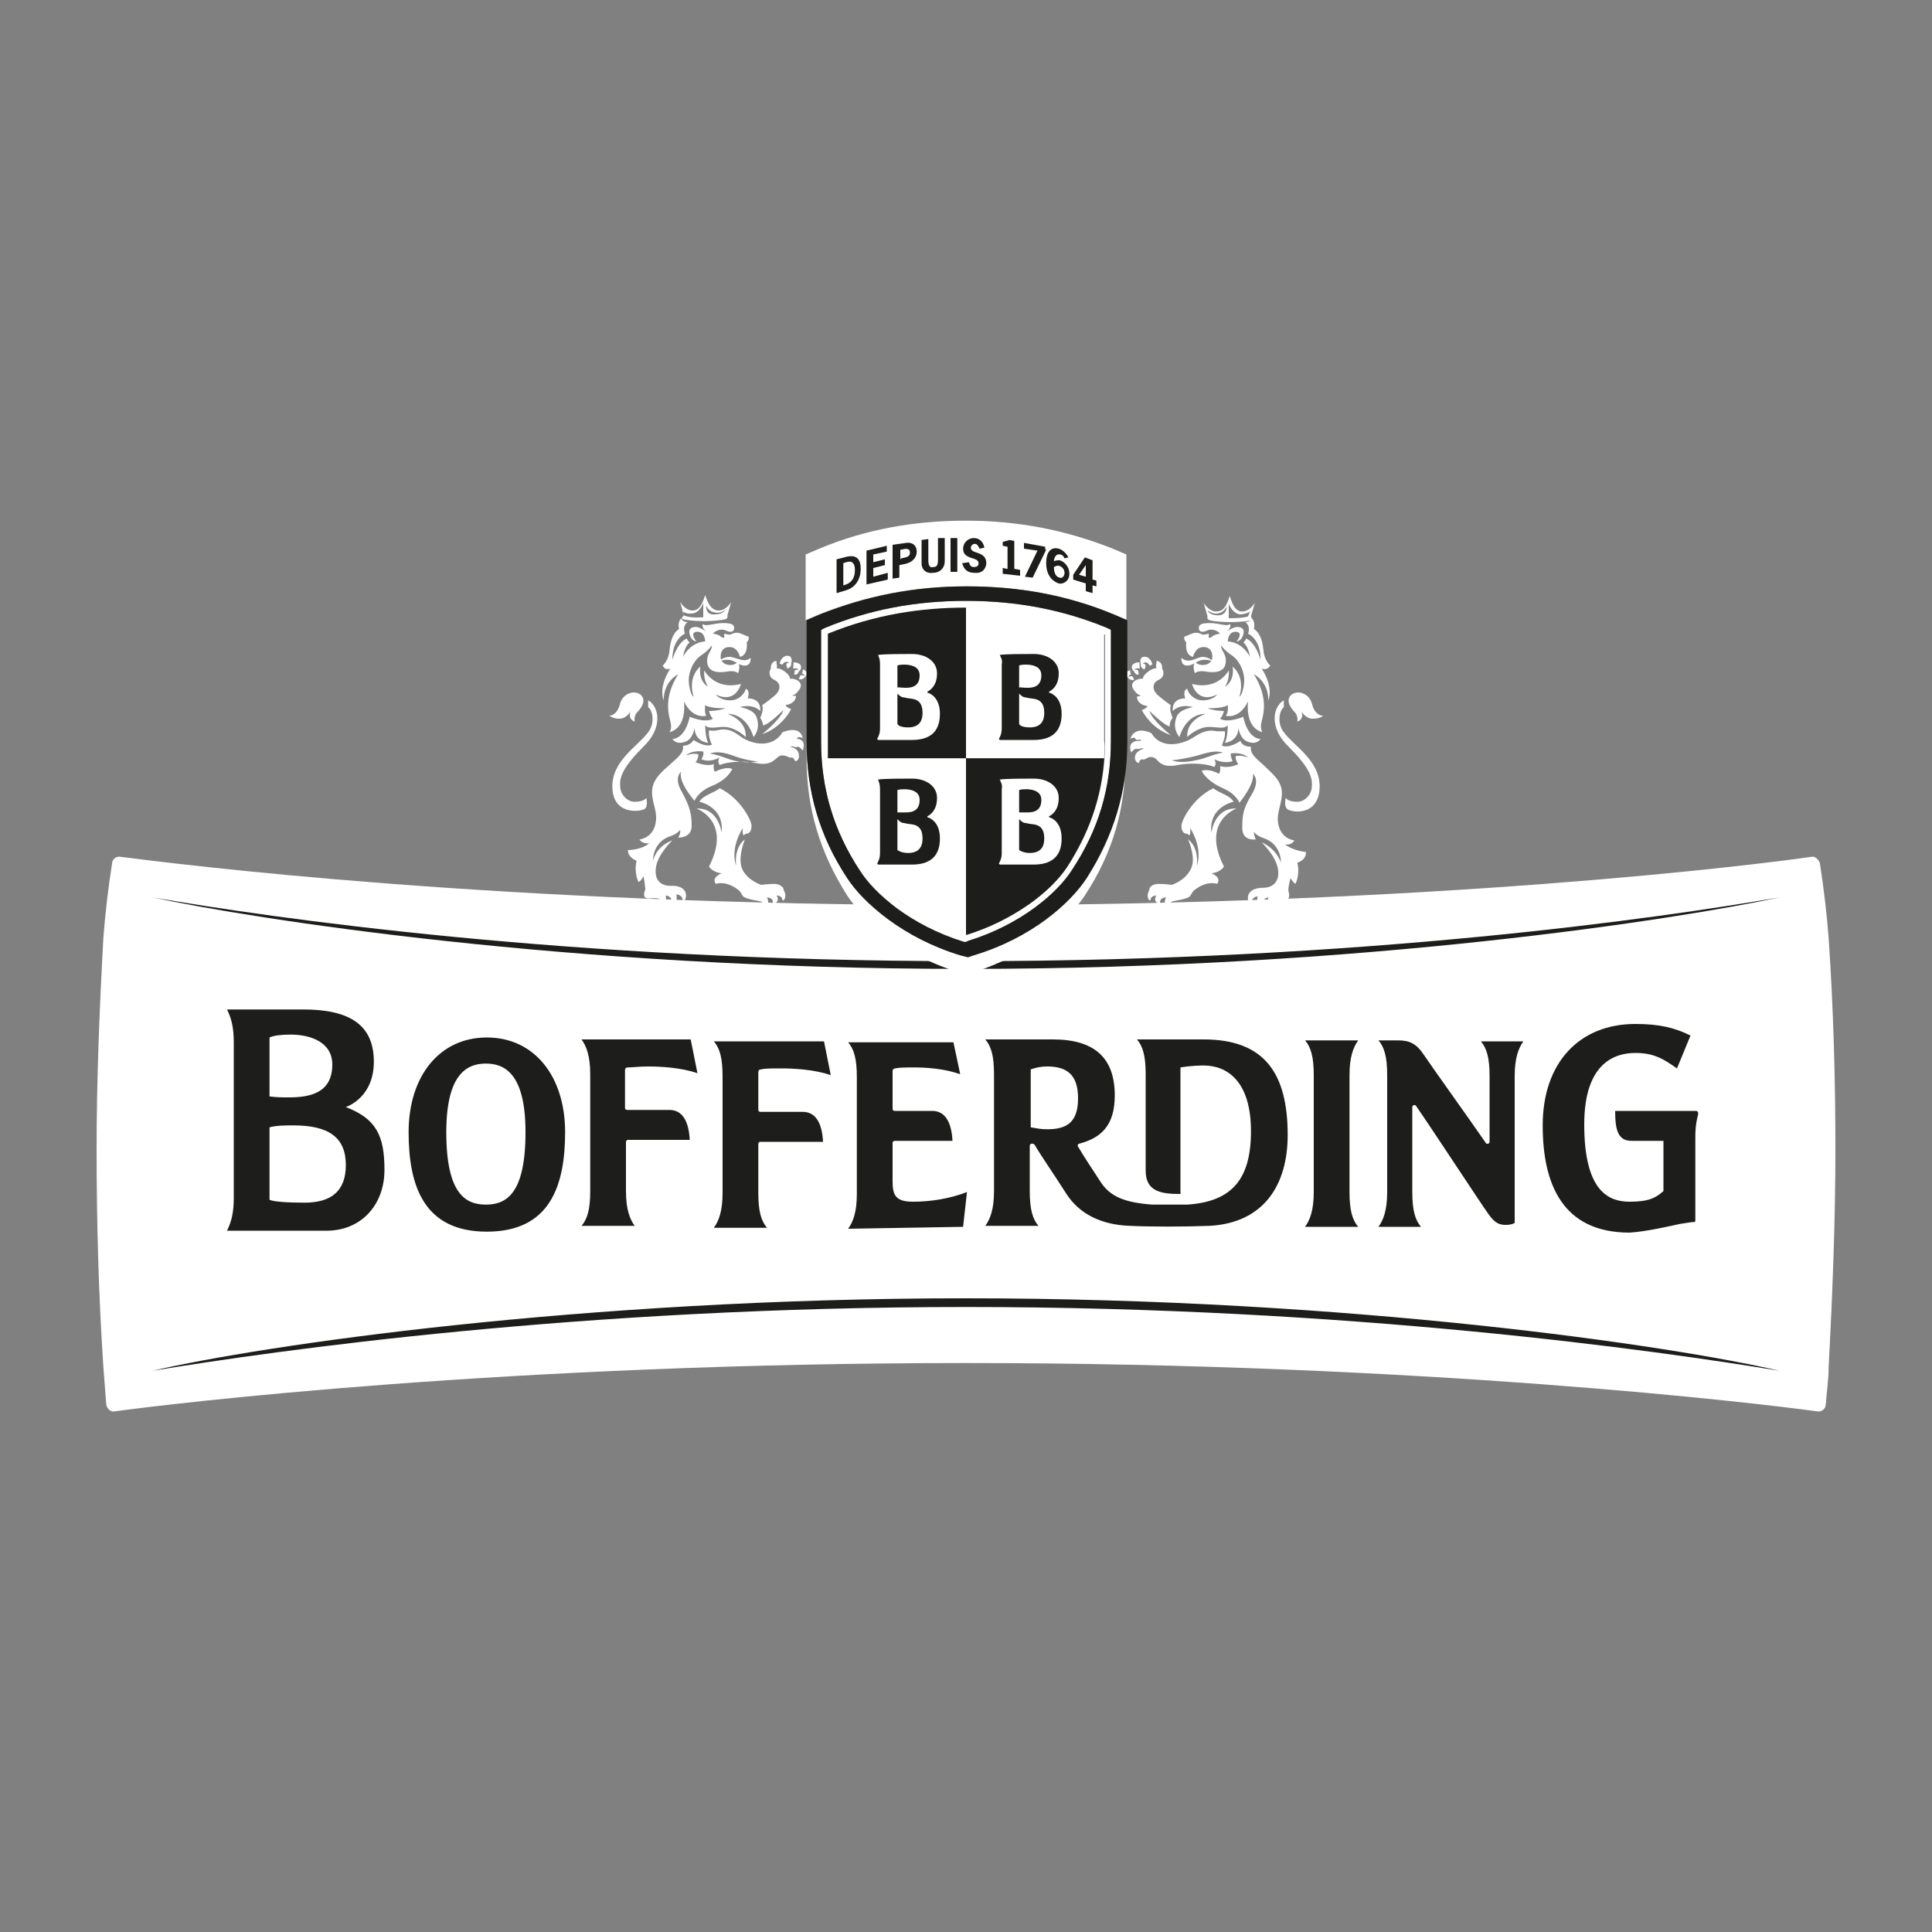 <svg xmlns="http://www.w3.org/2000/svg" xmlns:xlink="http://www.w3.org/1999/xlink" id="Layer_1" x="0px" y="0px" viewBox="0 0 200 200" style="enable-background:new 0 0 200 200;" xml:space="preserve"><rect x="0" y="0" width="200" height="200" fill="#808080" stroke="none"/><style type="text/css">	.st0{display:none;}	.st1{display:inline;}	.st2{enable-background:new    ;}	.st3{fill:#C9D300;}	.st4{fill:#FFFFFF;}	.st5{fill:#1D1D1B;}</style><g class="st0">	<g class="st1">		<g>			<g class="st2">				<g>					<path class="st3" d="M27.3,61.6c0.1,0,0.3,0,0.4,0c0.1,0,0.3,0,0.4,0c0.1,0,0.3,0,0.4,0c0.1,0,0.3,0,0.4,0.1      c0.2,0.1,0.4,0.1,0.5,0.2c0.1,0.1,0.2,0.2,0.2,0.2c0,0.1,0,0.2-0.1,0.3c-0.1,0.1-0.2,0.2-0.5,0.3c-0.1,0-0.2,0.1-0.3,0.1      c-0.1,0-0.2,0.1-0.3,0.1c-0.1,0-0.2,0-0.4,0.1c-0.1,0-0.3,0-0.4,0c-0.2,0-0.3,0-0.5,0c-0.2,0-0.3,0-0.5,0c-0.1,0-0.3,0-0.4-0.1      c-0.1,0-0.3-0.1-0.4-0.1c-0.2-0.1-0.4-0.1-0.5-0.2c-0.1-0.1-0.1-0.2-0.1-0.3c0-0.1,0.1-0.2,0.2-0.3c0.1-0.1,0.3-0.2,0.5-0.2      c0.1,0,0.2-0.1,0.3-0.1c0.1,0,0.2,0,0.3-0.1c0.1,0,0.2,0,0.3-0.1C27.1,61.6,27.2,61.6,27.3,61.6z"></path>				</g>				<g>					<path class="st3" d="M22.2,62.2C22.2,62.2,22.3,62.2,22.2,62.2c0.1,0,0.2,0,0.2,0c0,0,0.1,0,0.1,0c0,0,0.1,0,0.1,0      c0.3,0,0.5,0,0.8,0.1c0.2,0,0.4,0.1,0.6,0.1c0.1,0.1,0.3,0.1,0.3,0.2c0.1,0.1,0.1,0.2,0,0.3c-0.1,0.1-0.2,0.2-0.3,0.3      c-0.1,0.1-0.3,0.2-0.5,0.2c-0.2,0.1-0.4,0.1-0.7,0.2c-0.2,0-0.5,0.1-0.8,0.1c0,0-0.1,0-0.1,0c0,0-0.1,0-0.1,0c0,0-0.1,0-0.1,0      c0,0-0.1,0-0.1,0c-0.3,0-0.6,0-0.8-0.1c-0.2,0-0.4-0.1-0.6-0.2c-0.1-0.1-0.2-0.2-0.3-0.2c0-0.1,0-0.2,0.1-0.3      c0.1-0.1,0.2-0.2,0.3-0.2c0.1-0.1,0.3-0.1,0.5-0.2c0.2-0.1,0.4-0.1,0.6-0.1C21.7,62.2,22,62.2,22.2,62.2z"></path>				</g>				<g>					<path class="st3" d="M32.1,62.2C32.1,62.2,32.1,62.2,32.1,62.2C32.2,62.2,32.2,62.2,32.1,62.2c0.1,0,0.1,0,0.1,0c0,0,0,0,0,0      c0.3,0,0.6,0,0.9,0c0.3,0,0.5,0.1,0.8,0.1c0.2,0.1,0.4,0.1,0.6,0.2c0.2,0.1,0.3,0.2,0.3,0.3c0.1,0.1,0,0.2,0,0.3      c-0.1,0.1-0.2,0.2-0.3,0.3c-0.2,0.1-0.4,0.2-0.6,0.2c-0.3,0.1-0.5,0.1-0.9,0.1c0,0,0,0,0,0c0,0,0,0,0,0c0,0,0,0,0,0      c0,0,0,0,0,0c-0.3,0-0.7,0-1,0c-0.3,0-0.6-0.1-0.8-0.2c-0.2-0.1-0.4-0.1-0.6-0.2c-0.1-0.1-0.2-0.2-0.2-0.3c0-0.1,0-0.2,0.1-0.3      c0.1-0.1,0.2-0.2,0.4-0.2c0.2-0.1,0.4-0.1,0.6-0.2C31.6,62.3,31.8,62.3,32.1,62.2z"></path>				</g>				<g>					<path class="st3" d="M19,63.9c0.1,0,0.3,0,0.4,0c0.1,0,0.3,0,0.4,0c0.1,0,0.2,0,0.4,0c0.1,0,0.2,0,0.3,0.1      c0.2,0.1,0.4,0.1,0.5,0.2c0.1,0.1,0.2,0.2,0.2,0.3c0,0.1-0.1,0.2-0.2,0.4c-0.1,0.1-0.3,0.2-0.6,0.4c-0.1,0.1-0.3,0.1-0.5,0.2      c-0.2,0.1-0.3,0.1-0.5,0.1c-0.2,0-0.4,0.1-0.5,0.1c-0.2,0-0.4,0-0.6,0.1c-0.1,0-0.3,0-0.4,0c-0.1,0-0.3,0-0.4,0      c-0.1,0-0.3,0-0.4-0.1c-0.1,0-0.2,0-0.3-0.1c-0.2-0.1-0.4-0.2-0.5-0.3c-0.1-0.1-0.1-0.2-0.1-0.3c0-0.1,0.1-0.2,0.3-0.4      c0.1-0.1,0.4-0.2,0.6-0.3c0.1-0.1,0.3-0.1,0.4-0.2c0.2,0,0.3-0.1,0.5-0.1c0.2,0,0.3-0.1,0.5-0.1C18.6,63.9,18.8,63.9,19,63.9z"></path>				</g>				<g>					<path class="st3" d="M21.2,65.8C21.2,65.8,21.3,65.8,21.2,65.8c0.1,0,0.1,0,0.1,0c0,0,0,0,0.1,0c0,0,0,0,0.1,0      c0.4,0,0.7,0,1,0.1c0.3,0,0.6,0.1,0.8,0.2c0.2,0.1,0.4,0.2,0.5,0.3c0.1,0.1,0.1,0.3,0.1,0.5c0,0.2-0.1,0.3-0.3,0.5      c-0.2,0.2-0.4,0.3-0.7,0.4c-0.3,0.1-0.6,0.2-0.9,0.3c-0.3,0.1-0.7,0.1-1.1,0.2c0,0,0,0-0.1,0c0,0,0,0-0.1,0c0,0,0,0-0.1,0      c0,0,0,0-0.1,0c-0.4,0-0.8,0-1.1-0.1c-0.3-0.1-0.6-0.2-0.8-0.3c-0.2-0.1-0.3-0.3-0.4-0.4c-0.1-0.1,0-0.3,0-0.5      c0.1-0.2,0.2-0.3,0.4-0.4c0.2-0.1,0.4-0.3,0.7-0.4c0.3-0.1,0.6-0.2,0.9-0.3C20.5,65.9,20.9,65.8,21.2,65.8z"></path>				</g>				<g>					<path class="st3" d="M27.2,66.8C27.2,66.8,27.2,66.8,27.2,66.8c0.1,0,0.1,0,0.1,0c0,0,0,0,0.1,0c0,0,0,0,0.1,0      c0.4,0,0.8,0,1.1,0.1c0.3,0.1,0.7,0.1,0.9,0.2c0.3,0.1,0.5,0.2,0.7,0.4c0.2,0.2,0.3,0.3,0.3,0.5c0,0.2,0,0.4-0.2,0.5      c-0.1,0.2-0.3,0.3-0.6,0.5c-0.3,0.1-0.6,0.3-0.9,0.4c-0.4,0.1-0.8,0.2-1.2,0.2c0,0,0,0-0.1,0c0,0,0,0-0.1,0c0,0,0,0-0.1,0      c0,0,0,0-0.1,0c-0.5,0-0.9,0-1.3-0.1c-0.4-0.1-0.7-0.2-1-0.3c-0.3-0.1-0.5-0.3-0.6-0.5c-0.1-0.2-0.2-0.4-0.1-0.6      c0-0.2,0.1-0.4,0.3-0.5c0.2-0.2,0.4-0.3,0.6-0.4c0.3-0.1,0.6-0.2,0.9-0.3C26.5,66.9,26.8,66.9,27.2,66.8z"></path>				</g>				<g>					<path class="st3" d="M34.1,68.2c0.2,0,0.4,0,0.6,0c0.2,0,0.4,0,0.7,0.1c0.2,0,0.4,0.1,0.7,0.1c0.2,0,0.4,0.1,0.6,0.2      c0.4,0.1,0.7,0.3,1,0.5c0.3,0.2,0.5,0.4,0.6,0.6c0.1,0.2,0.2,0.4,0.1,0.7c-0.1,0.2-0.2,0.4-0.5,0.6c-0.1,0.1-0.3,0.2-0.4,0.3      c-0.2,0.1-0.3,0.1-0.5,0.2c-0.2,0.1-0.4,0.1-0.6,0.1c-0.2,0-0.4,0.1-0.6,0.1c-0.2,0-0.5,0-0.8,0c-0.3,0-0.5,0-0.8-0.1      c-0.3,0-0.5-0.1-0.7-0.2c-0.2-0.1-0.5-0.1-0.7-0.2c-0.4-0.2-0.7-0.4-0.9-0.6c-0.2-0.2-0.4-0.4-0.4-0.6c-0.1-0.2,0-0.4,0.1-0.6      c0.1-0.2,0.3-0.4,0.6-0.5c0.1-0.1,0.3-0.1,0.4-0.2c0.1-0.1,0.3-0.1,0.5-0.2c0.2,0,0.3-0.1,0.5-0.1      C33.7,68.3,33.9,68.2,34.1,68.2z"></path>				</g>				<g>					<path class="st3" d="M38.2,72.4c0.5,0,1.1,0,1.6,0.1c0.5,0.1,1,0.2,1.5,0.4c0.5,0.2,1,0.4,1.4,0.7c0.4,0.3,0.8,0.6,1,0.9      c0.3,0.4,0.4,0.7,0.5,1.1c0,0.4-0.1,0.7-0.3,1c-0.2,0.3-0.5,0.6-1,0.8c-0.4,0.2-1,0.3-1.6,0.4c0,0,0,0,0,0c0,0,0,0,0,0      c0,0,0,0,0,0c0,0,0,0,0,0c-0.6,0-1.3,0-1.9-0.1c-0.6-0.1-1.2-0.3-1.7-0.6c-0.5-0.2-1-0.5-1.4-0.8c-0.4-0.3-0.6-0.7-0.8-1      c-0.2-0.4-0.2-0.7-0.1-1c0.1-0.3,0.2-0.6,0.5-0.8c0.2-0.2,0.6-0.4,1-0.6C37.1,72.6,37.6,72.5,38.2,72.4      C38.1,72.4,38.1,72.4,38.2,72.4C38.1,72.4,38.2,72.4,38.2,72.4C38.2,72.4,38.2,72.4,38.2,72.4C38.2,72.4,38.2,72.4,38.2,72.4z"></path>				</g>				<g>					<path class="st3" d="M14.1,75.8c0.6,0,1.1,0,1.5,0.1c0.5,0.1,0.8,0.3,1.2,0.5c0.3,0.2,0.5,0.5,0.7,0.9c0.1,0.3,0.2,0.7,0.1,1.2      c-0.1,0.5-0.3,0.9-0.7,1.3c-0.4,0.4-0.8,0.8-1.3,1.2c-0.5,0.4-1.2,0.7-1.8,0.9c-0.7,0.2-1.4,0.4-2.1,0.4c-0.7,0-1.3,0-1.8-0.2      c-0.5-0.2-0.9-0.4-1.2-0.7c-0.3-0.3-0.4-0.7-0.4-1.1c0-0.4,0.1-0.8,0.3-1.3c0.2-0.4,0.6-0.9,1-1.2c0.4-0.4,0.9-0.7,1.4-1      c0.5-0.3,1.1-0.5,1.6-0.7C12.9,75.9,13.5,75.8,14.1,75.8z"></path>				</g>				<g>					<path class="st3" d="M34,77.9c0.3,0,0.7,0,1,0c0.3,0,0.7,0.1,1,0.2c0.4,0.1,0.7,0.2,1,0.3c0.3,0.1,0.7,0.3,1,0.5      c0.6,0.3,1.1,0.8,1.5,1.2c0.4,0.5,0.7,1,0.9,1.5c0.2,0.5,0.2,1.1,0.2,1.6c-0.1,0.5-0.3,1.1-0.8,1.5c-0.2,0.2-0.4,0.4-0.6,0.6      c-0.2,0.2-0.5,0.3-0.8,0.4C38.3,85.9,38,86,37.7,86c-0.3,0.1-0.6,0.1-1,0.1c-0.4,0-0.9,0-1.3,0c-0.4-0.1-0.9-0.1-1.3-0.3      c-0.4-0.1-0.8-0.3-1.2-0.5c-0.4-0.2-0.8-0.4-1.1-0.7c-0.6-0.5-1-1-1.3-1.5c-0.3-0.5-0.4-1.1-0.5-1.6c0-0.5,0.1-1,0.3-1.4      c0.2-0.4,0.6-0.8,1-1.2c0.2-0.1,0.4-0.3,0.6-0.4c0.2-0.1,0.4-0.2,0.7-0.3c0.2-0.1,0.5-0.1,0.7-0.2C33.5,78,33.8,78,34,77.9z"></path>				</g>				<g>					<path class="st3" d="M22.4,79.5c0.7,0,1.3,0,1.9,0.2c0.6,0.1,1.1,0.4,1.6,0.7c0.5,0.3,0.9,0.7,1.1,1.1c0.3,0.5,0.5,1,0.5,1.6      c0.1,0.6-0.1,1.2-0.3,1.8c-0.3,0.6-0.6,1.2-1.2,1.7c-0.5,0.5-1.2,1-1.9,1.3c-0.7,0.3-1.5,0.5-2.4,0.6c-0.8,0.1-1.6-0.1-2.3-0.3      c-0.7-0.2-1.3-0.6-1.7-1.1c-0.4-0.4-0.8-1-0.9-1.5c-0.2-0.6-0.2-1.2,0-1.8c0.1-0.6,0.4-1.2,0.8-1.7c0.4-0.5,0.8-0.9,1.3-1.3      c0.5-0.4,1.1-0.7,1.7-0.9C21.1,79.6,21.7,79.5,22.4,79.5z"></path>				</g>			</g>		</g>	</g>	<g class="st1">		<path class="st3" d="M92.9,85.1l-0.4,3.1c0,0.1-0.1,0.1-0.1,0.1H92c-0.1,0-0.1,0-0.1-0.1v0l0.4-3.1c0,0,0-0.2,0-0.4   c0-0.2,0-0.3-0.1-0.4c-0.1-0.1-0.3-0.2-0.6-0.2c-0.8,0-1.7,0.2-1.7,0.2l-0.5,3.8c0,0.1-0.1,0.1-0.1,0.1h-0.4c-0.1,0-0.1,0-0.1-0.1   c0,0,0,0,0-0.1l0.4-3c0,0,0-0.3,0-0.4c0-0.2-0.1-0.3-0.1-0.4c-0.1-0.1-0.3-0.2-0.6-0.2c-0.8,0-1.7,0.2-1.7,0.2l-0.5,3.8   c0,0.1-0.1,0.1-0.1,0.1h-0.4c-0.1,0-0.1,0-0.1-0.1v0l0.4-3.6c0-0.4,0.1-0.5,0.5-0.7c0.5-0.2,1.4-0.3,1.9-0.3   c0.6,0,0.9,0.1,1.1,0.3c0.5-0.2,1.5-0.3,2-0.3c0.5,0,0.9,0.1,1.1,0.3c0.2,0.2,0.2,0.4,0.2,0.7C93,84.8,92.9,85.1,92.9,85.1"></path>		<path class="st3" d="M96.7,84.5c-0.2-0.2-0.5-0.3-0.9-0.3c-0.9,0-1.3,0.4-1.4,1.1c-0.1,0.4-0.2,1.1-0.2,1.5c0,0.4,0.1,0.7,0.3,0.8   c0.2,0.1,0.5,0.2,0.9,0.2c1.3,0,1.4-0.7,1.6-1.8c0-0.3,0.1-0.6,0.1-0.8C96.9,85,96.9,84.7,96.7,84.5 M97.6,86.1   c-0.2,1.3-0.5,2.4-2.3,2.4c-0.7,0-1.2-0.2-1.4-0.4c-0.3-0.3-0.4-0.7-0.4-1.2c0-0.5,0.1-1.2,0.2-1.7c0.2-0.9,0.8-1.5,2.2-1.5   c0.7,0,1.2,0.2,1.4,0.4c0.3,0.3,0.4,0.7,0.4,1.2C97.7,85.6,97.6,85.8,97.6,86.1"></path>		<path class="st3" d="M100.2,88.2c0,0.1-0.1,0.1-0.2,0.1h-0.9c-0.1,0-0.1-0.1-0.2-0.1L98,83.9v0c0-0.1,0-0.1,0.1-0.1h0.5   c0.1,0,0.1,0,0.1,0.1l0.7,4h0.2l1.6-4c0-0.1,0.1-0.1,0.1-0.1h0.6c0.1,0,0.1,0,0.1,0.1c0,0,0,0.1,0,0.1L100.2,88.2z"></path>		<path class="st3" d="M103.5,82.9c0,0.1-0.1,0.1-0.1,0.1h-0.4c-0.1,0-0.1,0-0.1-0.1v0l0.1-0.9c0-0.1,0.1-0.1,0.1-0.1h0.4   c0.1,0,0.1,0,0.1,0.1v0L103.5,82.9z M102.8,88.3c0,0.1-0.1,0.1-0.1,0.1h-0.4c-0.1,0-0.1,0-0.1-0.1v0l0.5-4.3   c0-0.1,0.1-0.1,0.1-0.1h0.4c0.1,0,0.1,0,0.1,0.1v0L102.8,88.3z"></path>		<path class="st3" d="M108.1,85.2l-0.4,3.1c0,0.1-0.1,0.1-0.1,0.1h-0.4c-0.1,0-0.1,0-0.1-0.1c0,0,0,0,0-0.1l0.4-3c0,0,0-0.2,0-0.4   c0-0.2-0.1-0.3-0.1-0.4c-0.1-0.1-0.3-0.2-0.6-0.2c-0.8,0-1.7,0.2-1.7,0.2l-0.5,3.8c0,0.1-0.1,0.1-0.1,0.1H104   c-0.1,0-0.1,0-0.1-0.1v0l0.4-3.6c0-0.4,0.1-0.5,0.5-0.7c0.5-0.2,1.4-0.3,1.9-0.3c0.6,0,0.9,0.1,1.1,0.3c0.1,0.2,0.2,0.4,0.2,0.7   C108.1,84.9,108.1,85.2,108.1,85.2"></path>		<path class="st3" d="M118.6,84.5c-0.2-0.2-0.5-0.2-0.8-0.2c-0.5,0-1.3,0.2-1.3,0.2l-0.4,3.3c0,0,0.5,0.2,1.2,0.2   c1,0,1.4-0.5,1.6-1.8c0-0.3,0.1-0.5,0.1-0.7C118.9,84.9,118.8,84.6,118.6,84.5 M119.6,86.1c-0.2,1.7-0.8,2.4-2.3,2.4   c-0.5,0-1-0.1-1.3-0.2l0,0.5l-0.1,1.1c0,0.1,0,0.1-0.1,0.1l-0.5,0.1h0c-0.1,0-0.1,0-0.1-0.1v0l0.7-5.5c0-0.4,0.1-0.5,0.5-0.7   c0.5-0.2,1.2-0.3,1.7-0.3c0.6,0,1,0.1,1.2,0.4c0.3,0.3,0.4,0.7,0.4,1.3C119.6,85.6,119.6,85.8,119.6,86.1"></path>		<path class="st3" d="M122.3,84.2c-1.2,0-1.5,0.9-1.5,1.9c1.8-0.1,2.6,0,2.6-1C123.4,84.5,123,84.2,122.3,84.2 M120.8,86.6   c0,0,0,0.1,0,0.2c0,0.9,0.6,1.1,1.4,1.1c0.4,0,0.9-0.1,1.3-0.2c0,0,0,0,0.1,0c0,0,0.1,0,0.1,0.1l0.1,0.3v0c0,0.1,0,0.1-0.1,0.1   c-0.5,0.2-1,0.3-1.6,0.3c-1.8,0-1.9-1.1-1.9-1.9c0-0.9,0.3-1.9,0.7-2.4c0.4-0.4,0.9-0.6,1.7-0.6c0.9,0,1.7,0.3,1.7,1.4   C124.1,86.5,123,86.6,120.8,86.6"></path>		<path class="st3" d="M127.6,84.5c-0.2-0.2-0.5-0.3-0.9-0.3c-0.9,0-1.3,0.4-1.4,1.1c-0.1,0.4-0.2,1.1-0.2,1.5   c0,0.4,0.1,0.7,0.3,0.8c0.2,0.1,0.5,0.2,0.9,0.2c1.3,0,1.4-0.7,1.6-1.8c0-0.3,0.1-0.6,0.1-0.8C127.9,85,127.8,84.7,127.6,84.5    M128.5,86.1c-0.2,1.3-0.5,2.4-2.3,2.4c-0.7,0-1.2-0.2-1.4-0.4c-0.3-0.3-0.4-0.7-0.4-1.2c0-0.5,0.1-1.2,0.2-1.7   c0.2-0.9,0.8-1.5,2.2-1.5c0.7,0,1.2,0.2,1.4,0.4c0.3,0.3,0.4,0.7,0.4,1.2C128.6,85.6,128.6,85.8,128.5,86.1"></path>		<path class="st3" d="M132.2,84.5c-0.2-0.2-0.5-0.2-0.8-0.2c-0.5,0-1.3,0.2-1.3,0.2l-0.4,3.3c0,0,0.5,0.2,1.2,0.2   c1,0,1.4-0.5,1.6-1.8c0-0.3,0.1-0.5,0.1-0.7C132.5,84.9,132.4,84.6,132.2,84.5 M133.2,86.1c-0.2,1.7-0.8,2.4-2.3,2.4   c-0.5,0-1-0.1-1.3-0.2l0,0.5l-0.1,1.1c0,0.1,0,0.1-0.1,0.1l-0.5,0.1h0c-0.1,0-0.1,0-0.1-0.1v0l0.7-5.5c0-0.4,0.1-0.5,0.5-0.7   c0.5-0.2,1.2-0.3,1.7-0.3c0.6,0,1,0.1,1.2,0.4c0.3,0.3,0.4,0.7,0.4,1.3C133.2,85.6,133.2,85.8,133.2,86.1"></path>		<path class="st3" d="M135.1,88.3c0,0.1,0,0.1-0.1,0.1c-0.1,0-0.3,0.1-0.6,0.1c-0.4,0-0.8-0.2-0.8-0.7c0-0.2,0-0.3,0-0.5l0.6-5.3   c0-0.1,0-0.1,0.1-0.1l0.5-0.1h0c0.1,0,0.1,0,0.1,0.1v0l-0.7,5.3c0,0.1,0,0.3,0,0.4c0,0.2,0.2,0.3,0.4,0.3c0.1,0,0.3,0,0.3,0   c0,0,0.1,0,0.1,0.1L135.1,88.3L135.1,88.3z"></path>		<path class="st3" d="M137.8,84.2c-1.2,0-1.5,0.9-1.5,1.9c1.8-0.1,2.6,0,2.6-1C138.9,84.5,138.5,84.2,137.8,84.2 M136.2,86.6   c0,0,0,0.1,0,0.2c0,0.9,0.6,1.1,1.4,1.1c0.4,0,0.9-0.1,1.3-0.2c0,0,0,0,0.1,0c0,0,0.1,0,0.1,0.1l0.1,0.3v0c0,0.1,0,0.1-0.1,0.1   c-0.5,0.2-1,0.3-1.6,0.3c-1.8,0-1.9-1.1-1.9-1.9c0-0.9,0.3-1.9,0.7-2.4c0.4-0.4,0.9-0.6,1.7-0.6c0.9,0,1.7,0.3,1.7,1.4   C139.6,86.5,138.5,86.6,136.2,86.6"></path>		<path class="st3" d="M112.9,84.3c0-0.2-0.1-0.4-0.5-0.5c-0.3-0.1-0.8-0.2-1.4-0.2c-1.6,0-2.1,0.7-2.3,2.4c0,0.3-0.1,0.6-0.1,0.8   c0,0.5,0.1,0.9,0.4,1.2c0.3,0.3,0.8,0.4,1.4,0.4c0.7,0,1-0.1,1.3-0.2l-0.2,0.5c-0.1,1-0.3,1.7-1.4,1.7l0,0.5c1.4-0.1,1.8-0.9,2-2   c0,0,0,0,0,0l0-0.2c0,0,0,0,0-0.1h0l0.5-4.3C112.9,84.5,112.9,84.4,112.9,84.3z M111.8,87.8c0,0-0.5,0.2-1.2,0.2   c-0.4,0-0.7,0-0.9-0.2c-0.2-0.2-0.3-0.5-0.3-1c0-0.2,0-0.4,0-0.7c0.2-1.6,0.7-1.9,1.6-1.9c0.6,0,1.2,0.2,1.2,0.2L111.8,87.8z"></path>	</g>	<g class="st1">		<path class="st4" d="M58.2,63.9c-0.1,0.2-0.2,0.3-0.3,0.3c0,0-0.1,0-0.1,0c-0.8-0.2-2.1-0.5-3.7-0.5c-0.8,0-1.7,0.1-2.3,0.5   c-0.5,0.3-0.7,0.9-0.7,1.5c0,0.7,0.4,1.1,1,1.3c0.5,0.2,1.2,0.3,1.8,0.4c1,0.1,2.1,0.3,2.9,0.8c0.7,0.5,1.2,1.2,1.2,2.5   c0,1.2-0.4,2.4-1.3,3.3c-1.1,1.1-2.8,1.5-4.6,1.5c-2.4,0-4.1-0.5-4.5-0.7c-0.2-0.1-0.2-0.2-0.2-0.3c0-0.1,0-0.1,0-0.1l0.4-1.2   c0.1-0.2,0.2-0.2,0.3-0.2c0,0,0.1,0,0.1,0c0.4,0.1,2.2,0.6,3.9,0.6c0.9,0,1.8-0.2,2.4-0.7c0.4-0.4,0.6-1,0.6-1.5   c0-0.7-0.3-1-0.8-1.3c-0.5-0.3-1.2-0.3-2.1-0.5c-1.1-0.2-2.2-0.4-3.1-1c-0.6-0.5-1-1.2-1-2.2c0-1.2,0.4-2.4,1.2-3.2   c1.1-1.1,2.7-1.4,4.5-1.4c2.1,0,3.8,0.5,4.2,0.6c0.2,0.1,0.3,0.2,0.3,0.3c0,0,0,0.1,0,0.1L58.2,63.9z"></path>		<path class="st4" d="M63,71c-0.6,0.1-1.1,0.2-1.4,0.6c-0.2,0.3-0.3,0.7-0.3,1.1c0,0.5,0.2,0.8,0.5,0.9c0.4,0.3,0.9,0.3,1.4,0.3   c0.7,0,1.3-0.1,1.7-0.3l0.4-3L63,71z M67.9,69.1l-0.5,4.3c-0.2,1.3-0.6,1.6-1.9,1.9c-0.7,0.1-1.5,0.3-2.6,0.3   c-1,0-2.1-0.1-2.9-0.5c-0.6-0.3-1.1-1-1.1-2c0-0.8,0.2-1.8,0.8-2.4c0.6-0.7,1.6-0.9,2.5-1l3.3-0.5l0.1-0.6c0-0.2,0-0.3,0-0.4   c0-0.3-0.1-0.5-0.4-0.6c-0.3-0.1-0.7-0.2-1.3-0.2c-1.2,0-2.6,0.4-3.2,0.5c-0.1,0-0.1,0-0.1,0c-0.1,0-0.2,0-0.2-0.2l-0.1-1.1v0   c0-0.2,0.1-0.3,0.2-0.3c0.5-0.2,2.2-0.6,4-0.6c1.3,0,2.1,0.2,2.7,0.5c0.7,0.4,0.9,1,0.9,1.7C68.1,68.1,68,68.6,67.9,69.1"></path>		<path class="st4" d="M90.9,67.3c0,0.1-0.1,0.2-0.3,0.2h-0.1c-0.2,0-1.3-0.3-2.3-0.3c-0.5,0-1,0.1-1.4,0.3c-0.4,0.2-0.6,0.6-0.6,1   c0,0.4,0.2,0.7,0.5,0.8c0.3,0.1,0.8,0.2,1.3,0.3c0.8,0.1,1.6,0.3,2.1,0.8c0.4,0.4,0.6,0.9,0.6,1.7c0,0.8-0.3,1.7-0.8,2.3   c-0.8,0.9-2.1,1.2-3.5,1.2c-1.6,0-3-0.4-3.2-0.5c-0.1,0-0.2-0.1-0.2-0.2c0,0,0-0.1,0-0.1l0.3-1c0.1-0.1,0.1-0.2,0.2-0.2h0.1   c0.2,0.1,1.5,0.5,2.7,0.5c0.6,0,1.2-0.1,1.5-0.5c0.3-0.3,0.4-0.6,0.4-0.9c0-0.5-0.2-0.7-0.6-0.8c-0.3-0.1-0.6-0.1-1-0.2   c-0.6-0.1-1.5-0.2-2.1-0.7C84.2,70.3,84,69.7,84,69c0-0.9,0.3-1.8,0.9-2.4c0.9-0.9,2.3-1,3.4-1c1.5,0,2.6,0.3,2.9,0.4   c0.1,0,0.2,0.1,0.2,0.2v0.1L90.9,67.3z"></path>		<path class="st4" d="M106.2,74.9c0,0.2-0.2,0.3-0.3,0.3h-7.8c-0.1,0-0.3-0.1-0.3-0.2v0l1.6-12.8c0-0.2,0.1-0.2,0.3-0.3l2.1-0.3   h0.1c0.1,0,0.2,0.1,0.2,0.2v0l-1.4,11.3h5.5c0.1,0,0.3,0.1,0.3,0.3v0L106.2,74.9z"></path>		<path class="st4" d="M125.7,68.9L125,75c0,0.2-0.1,0.3-0.3,0.3h-1.9c-0.2,0-0.3-0.1-0.3-0.2v0l0.7-5.9c0-0.3,0.1-0.5,0.1-0.8v0   c0-0.3-0.1-0.5-0.2-0.7c-0.2-0.2-0.5-0.3-1-0.3c-1.1,0-2.3,0.3-2.3,0.3l-0.9,7.5c0,0.2-0.1,0.3-0.3,0.3h-1.8   c-0.2,0-0.3-0.1-0.3-0.2v0l1-7.8c0.1-0.7,0.5-0.9,1.5-1.2c1-0.3,2.5-0.5,3.7-0.5c1.1,0,1.9,0.1,2.5,0.5c0.5,0.3,0.7,0.9,0.7,1.6   C125.8,68.1,125.8,68.5,125.7,68.9"></path>		<path class="st4" d="M132.9,67.2c0,0.2-0.2,0.3-0.3,0.3H130l-0.5,4.4c0,0.3-0.1,0.6-0.1,0.9c0,0.3,0.1,0.5,0.2,0.6   c0.2,0.1,0.5,0.2,0.9,0.2c0.6,0,1.1-0.1,1.4-0.2h0.1c0.1,0,0.2,0.1,0.2,0.2l0.1,1v0c0,0.2-0.1,0.3-0.3,0.3   c-0.3,0.1-1.1,0.3-2.3,0.3c-1,0-1.8-0.2-2.2-0.7c-0.4-0.3-0.5-0.9-0.5-1.5c0-0.4,0.1-0.8,0.1-1.3l1.1-8.7c0-0.2,0.1-0.3,0.3-0.4   l1.8-0.3h0.1c0.1,0,0.2,0.1,0.2,0.2v0.1l-0.4,2.9h2.6c0.2,0,0.3,0.1,0.3,0.2v0L132.9,67.2z"></path>		<path class="st4" d="M141.8,67.1c0,0.1,0,0.2-0.2,0.4l-5.3,6h4.5c0.2,0,0.3,0.1,0.3,0.2v0l-0.1,1.2c0,0.2-0.1,0.3-0.3,0.3h-7.2   c-0.2,0-0.3-0.1-0.3-0.2v0l0.1-1.1c0-0.2,0.1-0.3,0.2-0.4l5.2-6h-4.4c-0.2,0-0.3-0.1-0.3-0.2v0l0.1-1.2c0-0.2,0.1-0.3,0.3-0.3h7.2   c0.1,0,0.3,0.1,0.3,0.2v0L141.8,67.1z"></path>		<path class="st4" d="M71.5,74.9c0,0.2-0.2,0.3-0.3,0.3h-1.8c-0.1,0-0.3-0.1-0.3-0.2v0l1.6-12.8c0-0.2,0.1-0.2,0.3-0.3l1.9-0.2h0.1   c0.1,0,0.2,0.1,0.2,0.2v0L71.5,74.9z"></path>		<path class="st4" d="M82.5,68.5c0-2.4-1.6-3-3.9-3c-1.5,0-2.8,0.4-3.6,1.3c-0.7,0.9-1.4,2.8-1.4,4.7c0,2.3,0.9,3.9,4.2,3.9   c1.2,0,2.4-0.2,3.6-0.6c0.1-0.1,0.2-0.1,0.2-0.3v-0.1l-0.1-0.9c0-0.2-0.1-0.3-0.2-0.3c0,0,0,0-0.1,0c-0.6,0.1-1.6,0.5-2.6,0.5   c-0.8,0-1.4-0.1-1.8-0.3c-0.4-0.2-0.7-0.6-0.7-1.1c0,0-0.1-0.4,0.3-0.5c0.4-0.1,1-0.2,1-0.2l2.8-0.5   C82.5,70.8,82.5,68.5,82.5,68.5z M78.5,67.1c1.1,0,1.7,0.4,1.7,1.5c0,0.6-0.2,1-0.6,1.1l-3.3,0.5l-0.3,0l0,0   C76.2,68.6,76.6,67.1,78.5,67.1z"></path>		<path class="st4" d="M116.2,68.5c0-2.4-1.6-3-3.9-3c-1.5,0-2.8,0.4-3.6,1.3c-0.7,0.9-1.4,2.8-1.4,4.7c0,2.3,0.9,3.9,4.2,3.9   c1.2,0,2.4-0.2,3.6-0.6c0.1-0.1,0.2-0.1,0.2-0.3v-0.1l-0.1-0.9c0-0.2-0.1-0.3-0.2-0.3c0,0,0,0-0.1,0c-0.6,0.1-1.6,0.5-2.6,0.5   c-0.8,0-1.4-0.1-1.8-0.3c-0.4-0.2-0.7-0.6-0.7-1.1c0,0-0.1-0.4,0.3-0.5c0.4-0.1,1-0.2,1-0.2l2.8-0.5   C116.1,70.8,116.2,68.5,116.2,68.5z M112.2,67.1c1,0,1.7,0.4,1.7,1.5c0,0.6-0.2,1-0.6,1.1l-3.3,0.5l-0.3,0l0,0   C109.9,68.6,110.3,67.1,112.2,67.1z"></path>		<g>			<path class="st4" d="M96.3,70.6c0,0.2-0.2,0.3-0.4,0.3h-3.1c-0.1,0-0.3-0.1-0.3-0.3v0l0.1-1c0-0.2,0.2-0.3,0.4-0.3h3.1    c0.2,0,0.3,0.1,0.3,0.3v0L96.3,70.6z"></path>		</g>	</g></g><g>	<path class="st4" d="M100,141.1c47.4,0,82.3,4.2,88.1,5c0.5,0.1,0.9-0.3,0.9-0.7c0.1-1.3,0.3-2.6,0.3-3.9  c0.4-7.5,0.7-15.1,0.7-22.5c0-7.2-0.2-14.6-0.7-21.9c-0.2-2.6-0.5-5.1-0.9-7.7c-0.1-0.4-0.5-0.8-0.9-0.7c-5.5,0.8-39,5-87.5,5  s-82-4.3-87.5-5c-0.4-0.1-0.9,0.2-0.9,0.7c-0.4,2.5-0.7,5.1-0.9,7.7c-0.4,7.3-0.7,14.7-0.7,21.9c0,7.4,0.2,15,0.7,22.5  c0.1,1.3,0.2,2.6,0.3,3.9c0.1,0.5,0.5,0.8,0.9,0.7C17.7,145.3,52.6,141.1,100,141.1z"></path>	<path class="st5" d="M100,100.3c41.3,0,73.9-5.2,84.2-7.4c-12.2,2.1-43,6.6-84.2,6.6S28,95,15.8,92.9  C26.1,95.1,58.7,100.3,100,100.3z"></path>	<path class="st5" d="M100,135.3c39.9,0,71.4,4.5,84.2,6.6c-11.2-2.6-44.3-7.5-84.2-7.5s-73,4.9-84.2,7.5  C28.6,139.8,60.1,135.3,100,135.3z"></path>	<path class="st5" d="M72.2,111.1c-1.7-0.6-3.9-0.7-5.1-0.7c-0.9,0-1.7,0.1-2.1,0.1c-0.2,0-0.3,0.1-0.3,0.3v3.9  c0,0.1,0.1,0.2,0.2,0.2h4.4c1.3,0,2,1.1,2.1,3.1H65c-0.1,0-0.2,0.1-0.2,0.2v5.1c0,1.9,0.4,2.9,0.9,3.6h-5.5  c0.6-0.7,0.9-1.7,0.9-3.6v-12.1c0-1.9-0.4-2.9-0.9-3.6h11.3L72.2,111.1z M173.9,126.7c0.7-0.1,1.2-0.2,1.5-0.2  c0.1,0,0.1-0.1,0.1-0.2c0-0.5,0-1.9,0-2.5c0-0.8,0-5,0-5.9c0-0.8,0-1.4,0.3-2.6c0-0.2-0.1-0.3-0.2-0.3h-8.4c0,2,0.3,3.1,1.7,3.1  h3.3v5.2c-0.8,0.7-1.5,1.1-3.5,1.1c-2.2,0-4.7-1.1-4.7-8c0-6.5,3.3-7.4,5.3-7.4c2,0,3,0.7,4.3,1.6l1.4-3.4  c-1.6-0.8-3.2-1.2-5.7-1.2c-5.8,0-9.6,4-9.6,10.5c0,6,2,11.1,9,11.1C170.4,127.5,173,126.9,173.9,126.7z M85.3,107.8H73.9  c0.6,0.7,0.9,1.7,0.9,3.6v12.1c0,1.9-0.4,2.9-0.9,3.6h5.5c-0.6-0.7-0.9-1.7-0.9-3.6v-5.1c0-0.1,0.1-0.2,0.2-0.2h6.5  c-0.1-2-0.8-3.1-2.1-3.1h-4.4c-0.1,0-0.2-0.1-0.2-0.2v-3.9c0-0.2,0.1-0.3,0.3-0.3c0.4-0.1,1.2-0.1,2.1-0.1c1.2,0,3.4,0.1,5.1,0.7  L85.3,107.8z M140.6,127c-0.6-0.7-0.9-1.7-0.9-3.6v-12.1c0-1.9,0.4-2.9,0.9-3.6h-5.5c0.6,0.7,0.9,1.7,0.9,3.6v12.1  c0,1.9-0.4,2.9-0.9,3.6H140.6z M154.1,125.7c0.7,1,1.2,1.1,1.8,1.1s0.9-0.2,0.9-0.2v-15.2c0-1.9,0.4-2.9,0.9-3.6h-4.4  c0.6,0.7,0.9,1.7,0.9,3.6v6.8c0,0.2-0.3,0.3-0.4,0.1c-1.3-1.9-5.6-7.9-6.4-9.1c-0.8-1.2-1.5-1.5-2.7-1.5c-0.7,0-2,0-2,0  c0.6,0.7,0.9,1.7,0.9,3.6v12.1c0,1.9-0.4,2.9-0.9,3.6h4.4c-0.6-0.7-0.9-1.7-0.9-3.6v-8.8c0-0.2,0.3-0.3,0.4-0.1  C148.2,116.8,153.5,124.9,154.1,125.7z M106.7,116.7v-6c0.6-0.2,1.1-0.3,1.7-0.3c2.1,0,3.2,0.9,3.2,3.3c0,2.6-1.3,3.2-3.2,3.2  C107.7,116.9,107.3,116.8,106.7,116.7z M110.4,123.6c1.3,2,3.5,3.2,6.6,3.3c2.1,0.1,5.5,0.1,8.2,0c5.6-0.3,8.1-4.2,8.1-9.4  c0-6.4-2.4-9.9-8.7-9.9h-6.9c0.6,0.7,0.9,1.7,0.9,3.6v10c0,2.2,1.7,2.4,3.6,2.4v-13.1c0,0,1.1-0.2,2.4-0.2c2.5,0,4.9,1.7,4.9,6.8  c0,5-2,7.3-6.6,7.6c-0.8,0-2.9,0-3.6,0c-2.8-0.2-4.4-0.8-5.4-2.4c-0.6-0.9-1.9-2.9-2.3-3.6c-0.1-0.1,0-0.3,0.1-0.3  c2.3-0.6,3.7-1.9,3.7-5c0-3.8-2-5.8-6.4-5.8h-7c0.6,0.7,0.9,1.7,0.9,3.6v12.1c0,1.9-0.4,2.9-0.9,3.6h5.5c-0.6-0.7-0.9-1.7-0.9-3.6  v-4.7c0-0.2,0.3-0.3,0.5-0.1C107.8,119.7,109.2,121.7,110.4,123.6z M99.7,127l0.4-3.6c-1.8,0.7-3.8,1-5.6,1s-2.1-0.7-2.1-2.1v-4  c0-0.1,0.1-0.2,0.2-0.2h6c-0.1-2-0.8-3.1-2.1-3.1h-3.9c-0.1,0-0.2-0.1-0.2-0.2v-3.9c0-0.2,0.1-0.3,0.3-0.3c0.4-0.1,1.1-0.1,1.9-0.1  c1.2,0,3.1,0.1,4.8,0.7l-0.7-3.3H87.8c0.6,0.7,0.9,1.7,0.9,3.6v12.1c0,1.9-0.4,2.9-0.9,3.6L99.7,127z M39.8,121.1  c0-3.6-0.9-5.3-4-6.5c0.3-0.1,2.9-1.1,2.9-4.7c0-3.8-2.5-5.4-7.3-5.4h-7.9c0.5,1,0.7,2,0.7,3.4v16.1c0,1.4-0.2,2.4-0.7,3.4h10.1  C37.3,127.5,39.8,124.8,39.8,121.1z M27.9,113.5v-6.1c0.4-0.2,1.2-0.3,2.2-0.3c1.9,0,4.3,0.7,4.3,3.1c0,3-2.4,3.4-4.5,3.4  C29.2,113.6,28.6,113.6,27.9,113.5z M30.4,116.5c3.7,0,5.4,1.3,5.4,4.1c0,2.7-1.5,3.9-4.3,3.9c-1.7,0-3.2-0.1-3.6-0.3v-7.5  C28.6,116.5,29.6,116.5,30.4,116.5z M50.4,127.5c6.5,0,8.1-4.7,8.1-10.3c0-5.8-3.2-9.8-8.1-9.8s-8.1,4-8.1,9.8  C42.3,122.8,43.9,127.5,50.4,127.5z M54.4,117.2c0,6.4-2,7.5-4.1,7.5c-2.1,0-4.1-1.1-4.1-7.5c0-6.1,2.2-7.1,4.1-7.1  S54.4,111.1,54.4,117.2z"></path>	<g>		<path class="st4" d="M135.9,74.4c-0.8,0-1.2-0.8-1.2-0.8s0.4,0.8-0.4,1.1c0,0,0.1-0.5-0.2-0.9c-0.2-0.2-1.2-1.2-0.4-1.9   c0.7-0.5,1.8-0.1,2.1,0.9c0.2,0.9,0.7,1.3,1.2,1.3C136.9,74.1,136.7,74.4,135.9,74.4z"></path>		<path class="st4" d="M133.2,83.7c-0.3-0.4-0.1-1.1-0.1-1.1s0.2,0.4,1.2,0.4c0.8,0,1.5-0.8,1.5-1.6c0.1-1-0.4-2.1-2.4-4.1   c-2.1-2-1.6-4.2-0.5-4.8c0,0,0,0.4,0,0.7c-0.5,0.4-0.7,1.7,0,2.6c1.1,1.5,3.9,3,3.7,5.9S133.5,84.1,133.2,83.7z"></path>		<path class="st4" d="M129.5,63.8c0,0,0.4-1.4,0.4-1.4s-0.5,0.9-1.3,0.9c-0.5,0-0.9-0.3-1.3-1.6c-0.4,1.3-0.8,1.6-1.4,1.6   c-0.8,0-1.3-0.9-1.3-0.9s0.4,1.4,0.4,1.4s-0.1,0.3,0.2,0.4c0.3,0.1,1.3,0.2,2.1,0.2h0.2c0.7,0,1.8-0.1,2.1-0.2   C129.6,64,129.5,63.8,129.5,63.8z M126.1,63.7c-0.9,0-1.1-0.5-1.1-0.5c0.2,0.1,0.6,0.4,1.1,0.3c0.5-0.1,0.8-0.5,0.9-0.7   C127,62.8,127,63.7,126.1,63.7z M129.4,63.3l-0.2,0.5c0,0-0.3,0.2-2,0.2c0,0,0-1.4,0-1.5c0,0,0.3,0.9,1.1,1.1   C129,63.6,129.4,63.3,129.4,63.3z"></path>		<path class="st4" d="M130.6,69.2c1.3,2,0.7,3.3,0.7,3.3c0-2-1.5-2.7-1.5-2.7c1.5,2.4,1,4.1,0.8,4.9s0.1,1.1,0.1,1.1   c-1.9-0.5-1.5-3.2-1.5-3.2c-0.9,1.9-2.3,1.5-2.3,1.5c0.3-0.4,0.2-1.1,0.2-1.1c-0.7,0.4-2.1,0.3-2.1,0.3c0.6,0.3,1.7,0.3,1.7,0.3   c-0.1,0.5-0.4,0.8-0.4,0.8c0.8,0.5,2.4-0.2,2.4-0.2c0.5,2.3,1.7,2.3,1.8,2.3c-0.1,0.1-0.4,0.6-1.3,0.3c-0.9-0.3-1-1.5-1-1.5   c0,1.5-1.4,1.6-1.4,1.6c0.3-0.6,0.3-1.8,0.3-1.8c-0.6,0.5-1.4,0-2.4,0.2c-1,0.2-1.8,1-1.8,1c-0.1-1.8,1.9-2.4,1.9-2.4   c-2.1,0-2.7,2.4-2.7,2.4s-0.8-0.8-0.3-2.1c0.3-0.8,1.7-1,1.7-1c-1.4-0.4-2.1,0.4-2.1,0.4c-0.1-1.4,1.3-1.3,1.3-1.3   c-0.3-0.9,0.2-1,0.2-1c0,0.2,0.5,1.2,1.6,1.2c1.1,0,1.5-0.6,1.5-0.6c-2.1,1-2.6-1.1-2.6-1.1c2.7,0.7,3.8-1.4,3.8-1.4   c0.1,1-0.4,1.7-0.4,1.7c1.1-0.7,0.8-2.1,0.8-2.1c1.4,1.2,0.7,3.1,0.7,3.1c0.2,0,0.5-0.9,0.5-1.7s-0.4-1.9-1.2-2.5   c-0.8-0.5-1.2-1.1-1.2-1.1c0,0.6,0.5,0.8,0.5,1.6c0,1.2-1.1,1.3-2.2,1.1c-0.8-0.1-1,0.2-1,0.2c-0.3-0.7,0-1.2,0-1.2   c0.5,0.6,1.8,0.4,1.8-0.5c0-0.8-0.5-1.1-1.1-1c-0.7,0.1-0.9,1-0.9,1c-0.9-0.2-0.7-1.5-0.7-1.5c-0.3-0.3-0.2-0.6-0.2-0.6   c0.2,0,0.8-0.4,1.2-0.4c0.3,0,0.5,0.1,0.7,0.2c0.3,0,0.6-0.1,0.6-0.1c0.1,0.1,0,0.4,0,0.4s0.2,0.1,0.5-0.2   c0.4-0.2,0.7-0.2,0.7-0.2s-0.2-0.3-0.7-0.4c-0.6-0.1-0.7,0.2-1.1,0.2c-0.1,0-0.4,0-0.4-0.4c0-0.4,0.4-0.5,1.2-0.5s1.8,0.4,2,0.1   c0,0,0.3,0.2-0.3,0.8c0.1-0.1,0.5-0.4,1-0.5c0.4,0,0.9,0.1,0.7,0.8c-0.2,0.7-0.7,0.7-0.7,0.7c0.2-0.2,0.7-1-0.1-1s-0.8,1-0.8,1   c1.6,0.1,2.3,1.6,2.3,1.6c-0.2-1.2-0.7-1.5-0.7-1.5c0.2-0.1,0.3-0.4,0.3-0.4c1,0.4,1.5,2.2,1.5,2.2c0-2.2-1.3-2.7-1.3-2.7   c0.3-0.9-0.3-1.2-0.3-1.2c0.6,0,0.7-0.4,0.7-0.4c0.4,0.5,0.2,1.1,0.2,1.1c0.7,0.5,0.9,1.3,1,2.3c0.1,1,0.7,1.5,0.7,1.5   C131.1,69.5,130.6,69.2,130.6,69.2z"></path>		<path class="st4" d="M130.5,76.5C130.5,76.5,130.5,76.5,130.5,76.5C130.5,76.5,130.5,76.5,130.5,76.5z"></path>		<path class="st4" d="M124.5,68c0.5,0,1,0.3,1,0.5c0,0-0.2-0.2-0.8-0.2c-0.8,0-1.1,0.6-1.8,0.6c-0.7,0-0.6-0.8-0.6-0.8   C123.1,68.8,123.9,68,124.5,68z"></path>		<path class="st4" d="M121.1,75.2c-0.6-0.1-2.1-1.6-2.1-1.6c0.2,0.9,2.2,2.5,2.2,2.5c-2.1-0.7-3-2.6-3-2.6c0.4-0.1,0.6-0.4,0.6-0.4   c-1.2-0.2-1.1-1-1.1-1c0.2,0,0.4-0.1,0.4-0.1c-0.4-0.1-0.6-0.4-0.8-0.7c-0.3-0.5,0.1-0.9,0.6-1c0.3-0.1,0.4,0,0.4,0   c0-0.5,1-1.2,1.4-1.1c-0.1-0.4,0.1-0.7,0-0.8c0.7,0.1,0.6,0.8,0.6,0.8c0.3,0.5,0.1,1-0.4,1.2c-0.6,0.3-0.7,1,0,1.6s1.3,1,1.3,1   c-0.2,0.5,0.2,1.3,0.2,1.3C121,74.8,121.1,75.2,121.1,75.2z"></path>		<path class="st4" d="M118.1,76.7c0,0-1.5-0.2-1,1.2c0,0,0.2-0.3,0.5-0.4c0,0,0.1,0.1,0.4,0s0.4,0,0.4,0c0,0-0.8,0.2-0.9,0.8   s0.4,0.7,0.4,0.7c0,0,0-0.3,0.3-0.4c0,0,0.2,0.1,0.5-0.1c0.3-0.2,0.7-0.2,1,0.1c0.3,0.3,0.7,0.9,2.2,0.6c1.5-0.3,3.2-0.1,3.8,0.2   c0,0,0.3-0.3,0-0.8c0,0,0.9,0.5,1.9,0.2c0,0-0.2-0.4-0.2-0.8c0,0,1.1-0.2,1.8,0.4c0,0-0.9-0.3-1.3-0.1c0,0,0,0.5,0.3,0.8   c0,0-1,0.5-1.9,0.2c0,0,0.1,0.4-0.1,0.8c0,0-1.1-0.6-1.8-0.3c0,0,0.4,1,2.2,1.8c1.4,0.6,1.7,1.5,1.7,1.5s1.6-1.9,1.4-3   c0,0,0.8,0.6-0.1,2.1c-0.9,1.5-1,2.1-1,3.5s1.3,1.2,1.4,1.2c0,0-0.2-0.4-0.2-0.8c0,0,0.2,0.4,1.1,0.7c0.9,0.3,1.7,1.2,1.7,2.5   c0,0-0.4-1.4-2-2.1c0,0,1.5,1.4,1.7,2.8c0.2,1.3-0.6,1.9-1.5,1.9c-2.1,0-1.7,1.6-1.3,1.6c0,0,0.1-0.7,0.7-0.7c0,0-0.3,0.8,0.5,0.9   c0,0-0.1-0.7,0.6-0.8c0,0-0.3,0.8,0.5,0.9c0,0-0.1-0.4,0.1-0.5c0,0,0.1-0.1,1-0.1c0.8,0,0.5-0.8,0.5-0.9c-0.1-0.2,0.1-1.1,0.2-1.4   c0,0,0.2,0.4,0.5,0.6c0,0,0.5-0.9,0.2-2.2c0,0,0.9-0.2,0.9-1.1c0,0-1.3-0.1-2.2-0.8c0,0,0.6,0.2,1-0.4c0,0-1.2-0.1-1.6-1.4   c-0.4-1.3,0.3-2.2,0.3-3.5c0-1.3-1-2-1.9-2.9c-0.9-0.8-1.4-1.2-1.3-1.9c-0.4,0-0.9-0.1-1.1-0.6c0,0-1.1,0.8-1.9,0.5   c0-0.2,0.4-0.9,0.3-1.5c0,0-0.4,0-0.8,0c-0.6-0.1-1.2-0.2-2.4,0.6s-3.4,1.3-4.4-0.4c0,0-1.7-0.9-2.2,0.6c0,0,0.2-0.2,0.5-0.1   c0,0,0,0.2,0.3,0.2C118.1,76.5,118.1,76.6,118.1,76.7z M121.3,78.7c0.3,0,1.6-0.2,2.7-0.5c1.3-0.4,1.9-0.5,2.6-0.3   c-1.4,0.3-1.7,0.6-2.8,0.8C122.1,79.1,121.3,78.7,121.3,78.7z"></path>		<path class="st4" d="M119.9,91.5c0.7,0,1.4,0.1,1.4,0.1c0,0,1.3-0.4,1.9-1.5c0.7-1.1-0.1-2.9-0.2-3.2c0,0,1.1,0.7,0.9,2.7   c0,0,0.7-1.6-0.7-3.9c0,0,0.1,0.6-0.1,0.8c0,0-0.1-0.2-0.3-0.2c-0.2,0-0.5-0.2-0.5-0.8c0-0.6,1.2-2.9,3.3-3.9   c0.6,0.5,1.7,0.7,2.1,1.4c0,0-2.6,0.5-2.3,3.2c0,0,0.3-2.6,2.6-2.5c0,0-3.7,1.3-1.3,6c0,0-0.3,0.6-1.3,0.7c0,0,1.1,0.4,0.6,1.1   c0,0-1-0.4-2.3,0.6c-0.4,0.3-0.4,0.7-0.7,0.8c-0.4,0.2-1.1,0.3-1.6,0.4c0,0-0.4,0.1-0.3,0.5c-0.1,0.1-0.8,0-0.4-0.9   c0,0-0.7,0-0.6,0.6c-0.1,0.1-0.8-0.1-0.4-0.8c0,0-0.6,0-0.6,0.5c-0.2,0.1-0.5-0.5-0.1-1.1C118.9,91.9,119.3,91.5,119.9,91.5z"></path>		<path class="st4" d="M118,69.2c-0.5-0.1-0.6,0.2-0.6,0.2c0.1-0.1,0.3-0.1,0.4,0c0.1,0.1,0,0.2,0.1,0.4c0,0-0.3,0.2-0.5-0.3   c-0.2-0.1-0.4-0.6,0-0.8c0.3-0.2,0.6-0.1,0.6-0.1C117.9,68.6,118,69.2,118,69.2L118,69.2z"></path>		<path class="st4" d="M118.3,68.7c0.2,0,0.3,0.1,0.3,0.2c0,0.1-0.1,0.3-0.1,0.4c0,0-0.5-0.1-0.4-0.6c-0.1-0.1-0.1-0.7,0.3-0.7   c0.4-0.1,0.8,0.3,0.9,0.8c-0.1,0-0.2,0.1-0.3,0.1C118.7,68.3,118.3,68.7,118.3,68.7z"></path>		<path class="st4" d="M117,69.4c0,0.2,0,0.3,0.1,0.4c-0.3,0.1-0.3,0.3-0.3,0.3c0.1-0.1,0.2-0.1,0.3-0.1c0.1,0,0.1,0,0.2,0.1   c0,0.1,0.1,0.2,0.1,0.3C116.7,70.5,116.2,69.5,117,69.4z"></path>	</g>	<g>		<path class="st4" d="M64.1,74.4c0.8,0,1.2-0.8,1.2-0.8s-0.4,0.8,0.4,1.1c0,0-0.1-0.5,0.2-0.9c0.2-0.2,1.2-1.2,0.4-1.9   c-0.7-0.5-1.8-0.1-2.1,0.9c-0.2,0.9-0.7,1.3-1.2,1.3C63.1,74,63.3,74.4,64.1,74.4z"></path>		<path class="st4" d="M66.8,83.7c0.3-0.4,0.1-1.1,0.1-1.1S66.7,83,65.7,83c-0.8,0-1.5-0.8-1.5-1.6c-0.1-1,0.4-2.1,2.4-4.1   c2.1-2,1.6-4.2,0.5-4.8c0,0,0,0.4,0,0.7c0.5,0.4,0.7,1.7,0,2.6c-1.1,1.5-3.9,3-3.7,5.9C63.6,84.5,66.5,84,66.8,83.7z"></path>		<path class="st4" d="M70.7,64.1c0.3,0.1,1.3,0.2,2.1,0.2h0.2c0.7,0,1.8-0.1,2.1-0.2c0.3-0.1,0.2-0.4,0.2-0.4s0.4-1.4,0.4-1.4   s-0.5,0.9-1.3,0.9c-0.5,0-1-0.3-1.4-1.6c-0.4,1.3-0.8,1.6-1.3,1.6c-0.8,0-1.3-0.9-1.3-0.9s0.4,1.4,0.4,1.4S70.4,64,70.7,64.1z    M73.1,62.7c0.1,0.2,0.3,0.6,0.9,0.7c0.5,0.1,0.9-0.1,1.1-0.3c0,0-0.2,0.5-1.1,0.5C73,63.7,73.1,62.7,73.1,62.7z M71.7,63.5   c0.8-0.1,1.1-1.1,1.1-1.1c0,0.1,0,1.5,0,1.5c-1.6,0.1-2-0.2-2-0.2l-0.2-0.5C70.7,63.3,71,63.6,71.7,63.5z"></path>		<path class="st4" d="M69.4,69.2c-1.3,2-0.7,3.3-0.7,3.3c0-2,1.5-2.7,1.5-2.7c-1.5,2.4-1,4.1-0.8,4.9c0.2,0.8-0.1,1.1-0.1,1.1   c1.9-0.5,1.5-3.2,1.5-3.2c0.9,1.9,2.3,1.5,2.3,1.5C72.9,73.7,73,73,73,73c0.7,0.4,2.1,0.3,2.1,0.3c-0.6,0.3-1.7,0.3-1.7,0.3   c0.1,0.5,0.4,0.8,0.4,0.8c-0.8,0.5-2.4-0.2-2.4-0.2c-0.5,2.3-1.7,2.3-1.8,2.3c0.1,0.1,0.4,0.6,1.3,0.3c0.9-0.3,1-1.5,1-1.5   c0,1.5,1.4,1.6,1.4,1.6c-0.3-0.6-0.3-1.8-0.3-1.8c0.6,0.5,1.4,0,2.4,0.2s1.8,1,1.8,1c0.1-1.8-1.9-2.4-1.9-2.4   c2.1,0,2.7,2.4,2.7,2.4c0,0,0.8-0.8,0.3-2.1c-0.3-0.8-1.7-1-1.7-1c1.4-0.4,2.1,0.4,2.1,0.4c0.1-1.4-1.3-1.3-1.3-1.3   c0.3-0.9-0.2-1-0.2-1c0,0.2-0.5,1.2-1.6,1.2c-1.1,0-1.5-0.6-1.5-0.6c2.1,1,2.6-1.1,2.6-1.1c-2.7,0.7-3.8-1.4-3.8-1.4   c-0.1,1,0.4,1.7,0.4,1.7c-1.1-0.7-0.8-2.1-0.8-2.1c-1.4,1.2-0.7,3.1-0.7,3.1c-0.2,0-0.5-0.9-0.5-1.7c0-0.8,0.4-1.9,1.2-2.5   c0.8-0.5,1.2-1.1,1.2-1.1c0,0.6-0.5,0.8-0.5,1.6c0,1.2,1.1,1.3,2.2,1.1c0.8-0.1,1,0.2,1,0.2c0.3-0.7,0-1.2,0-1.2   c-0.5,0.6-1.8,0.4-1.8-0.5c0-0.8,0.5-1.1,1.1-1c0.7,0.1,0.9,1,0.9,1c0.9-0.2,0.7-1.5,0.7-1.5c0.3-0.3,0.2-0.6,0.2-0.6   c-0.2,0-0.8-0.4-1.2-0.4c-0.3,0-0.5,0.1-0.7,0.2c-0.3,0-0.6-0.1-0.6-0.1c-0.1,0.1,0,0.4,0,0.4s-0.2,0.1-0.5-0.2   c-0.4-0.2-0.7-0.2-0.7-0.2s0.2-0.3,0.7-0.4c0.6-0.1,0.7,0.2,1.1,0.2c0.1,0,0.4,0,0.4-0.4c0-0.4-0.4-0.5-1.2-0.5s-1.8,0.4-2,0.1   c0,0-0.3,0.2,0.3,0.8c-0.1-0.1-0.5-0.4-1-0.5c-0.4,0-0.9,0.1-0.7,0.8c0.2,0.7,0.7,0.7,0.7,0.7c-0.2-0.2-0.7-1,0.1-1s0.8,1,0.8,1   c-1.6,0.1-2.3,1.6-2.3,1.6c0.2-1.2,0.7-1.5,0.7-1.5c-0.2-0.1-0.3-0.4-0.3-0.4c-1,0.4-1.5,2.2-1.5,2.2c0-2.2,1.3-2.7,1.3-2.7   c-0.3-0.9,0.3-1.2,0.3-1.2c-0.6,0-0.7-0.4-0.7-0.4c-0.4,0.5-0.2,1.1-0.2,1.1c-0.7,0.5-0.9,1.3-1,2.3c-0.1,1-0.7,1.5-0.7,1.5   C68.9,69.5,69.4,69.2,69.4,69.2z"></path>		<path class="st4" d="M69.5,76.5C69.5,76.5,69.5,76.5,69.5,76.5C69.5,76.5,69.5,76.5,69.5,76.5z"></path>		<path class="st4" d="M75.5,68c-0.5,0-1,0.3-1,0.5c0,0,0.2-0.2,0.8-0.2c0.8,0,1.1,0.6,1.8,0.6c0.7,0,0.6-0.8,0.6-0.8   C77,68.7,76.2,68,75.5,68z"></path>		<path class="st4" d="M79,75.1c0.6-0.1,2.1-1.6,2.1-1.6c-0.2,0.9-2.2,2.5-2.2,2.5c2.1-0.7,3-2.6,3-2.6c-0.4-0.1-0.6-0.4-0.6-0.4   c1.2-0.2,1.1-1,1.1-1C82.3,72.1,82,72,82,72c0.4-0.1,0.6-0.4,0.8-0.7c0.3-0.5-0.1-0.9-0.6-1c-0.3-0.1-0.4,0-0.4,0   c0-0.5-1-1.2-1.4-1.1c0.1-0.4-0.1-0.7,0-0.8c-0.7,0.1-0.6,0.8-0.6,0.8c-0.3,0.5-0.1,1,0.4,1.2c0.6,0.3,0.7,1,0,1.6s-1.3,1-1.3,1   c0.2,0.5-0.2,1.3-0.2,1.3C79,74.8,79,75.1,79,75.1z"></path>		<path class="st4" d="M82.3,76.5c0.3,0,0.3-0.2,0.3-0.2c0.3,0,0.5,0.1,0.5,0.1C82.8,75,81,75.8,81,75.8c-1,1.7-3.2,1.3-4.4,0.4   c-1.2-0.9-1.8-0.7-2.4-0.6c-0.4,0.1-0.8,0-0.8,0c-0.1,0.6,0.2,1.3,0.3,1.5c-0.8,0.3-1.9-0.5-1.9-0.5c-0.2,0.4-0.7,0.6-1.1,0.6   c0.1,0.7-0.4,1.1-1.3,1.9c-0.9,0.8-1.9,1.6-1.9,2.9c0,1.3,0.7,2.1,0.3,3.5c-0.4,1.3-1.6,1.4-1.6,1.4c0.3,0.5,1,0.4,1,0.4   C66.4,88,65,88,65,88c0,0.8,0.9,1.1,0.9,1.1c-0.3,1.3,0.2,2.2,0.2,2.2c0.3-0.1,0.5-0.6,0.5-0.6c0.1,0.3,0.2,1.2,0.2,1.4   c-0.1,0.2-0.4,1,0.5,0.9s1,0.1,1,0.1c0.2,0.2,0.1,0.5,0.1,0.5c0.8-0.1,0.5-0.9,0.5-0.9c0.8,0.1,0.6,0.8,0.6,0.8   c0.8-0.1,0.5-0.9,0.5-0.9c0.7,0,0.7,0.7,0.7,0.7c0.4,0,0.8-1.7-1.3-1.6c-0.9,0-1.7-0.5-1.5-1.9s1.7-2.8,1.7-2.8   c-1.7,0.6-2,2.1-2,2.1c0-1.3,0.8-2.2,1.7-2.5s1.1-0.7,1.1-0.7c0.1,0.4-0.2,0.8-0.2,0.8c0,0,1.4,0.1,1.4-1.2s-0.2-2-1-3.5   c-0.9-1.5-0.1-2.1-0.1-2.1c-0.3,1.1,1.4,3,1.4,3s0.3-0.9,1.7-1.5c1.8-0.7,2.2-1.8,2.2-1.8c-0.7-0.3-1.8,0.3-1.8,0.3   c-0.2-0.3-0.1-0.8-0.1-0.8c-0.8,0.3-1.9-0.2-1.9-0.2c0.3-0.3,0.3-0.8,0.3-0.8c-0.5-0.2-1.3,0.1-1.3,0.1c0.7-0.6,1.8-0.4,1.8-0.4   c0.1,0.4-0.2,0.8-0.2,0.8c1,0.4,1.9-0.2,1.9-0.2c-0.3,0.4,0,0.8,0,0.8c0.6-0.3,2.3-0.5,3.8-0.2c1.5,0.3,1.9-0.4,2.2-0.6   c0.3-0.3,0.7-0.2,1-0.1c0.3,0.2,0.5,0.1,0.5,0.1c0.3,0.2,0.3,0.4,0.3,0.4c0,0,0.5,0,0.4-0.7c-0.1-0.7-0.9-0.8-0.9-0.8   c0,0,0.2-0.1,0.4,0s0.4,0,0.4,0c0.2,0,0.5,0.4,0.5,0.4c0.5-1.5-1-1.2-1-1.2C81.9,76.6,82,76.5,82.3,76.5z M76.3,78.8   c-1.1-0.2-1.3-0.5-2.8-0.8c0.6-0.2,1.3-0.2,2.6,0.3c1.1,0.4,2.5,0.6,2.7,0.5C78.8,78.7,77.9,79.1,76.3,78.8z"></path>		<path class="st4" d="M80.2,91.5c-0.7,0-1.4,0.1-1.4,0.1c0,0-1.3-0.4-1.9-1.5s0.1-2.9,0.2-3.2c0,0-1.1,0.7-0.9,2.7   c0,0-0.7-1.6,0.7-3.9c0,0-0.1,0.6,0.1,0.8c0,0,0.1-0.2,0.3-0.2c0.2,0,0.5-0.2,0.5-0.8c0-0.6-1.2-2.9-3.3-3.9   c-0.6,0.5-1.7,0.7-2.1,1.4c0,0,2.6,0.5,2.3,3.2c0,0-0.3-2.6-2.6-2.5c0,0,3.7,1.3,1.3,6c0,0,0.3,0.6,1.3,0.7c0,0-1.1,0.4-0.6,1.1   c0,0,1-0.4,2.3,0.6c0.4,0.3,0.4,0.7,0.7,0.8c0.4,0.2,1.1,0.3,1.6,0.4c0,0,0.4,0.1,0.3,0.5c0.1,0.1,0.8,0,0.4-0.9   c0,0,0.7,0,0.6,0.6c0.1,0.1,0.8-0.1,0.4-0.8c0,0,0.6,0,0.6,0.5c0.2,0.1,0.5-0.5,0.1-1.1C81.2,91.9,80.7,91.5,80.2,91.5z"></path>		<path class="st4" d="M82.1,69.2c0.5-0.1,0.6,0.2,0.6,0.2c-0.1-0.1-0.3-0.1-0.4,0c-0.1,0.1,0,0.2-0.1,0.4c0,0,0.3,0.2,0.5-0.3   c0.2-0.1,0.4-0.6,0-0.8c-0.3-0.2-0.6-0.1-0.6-0.1C82.2,68.6,82.1,69.1,82.1,69.2L82.1,69.2z"></path>		<path class="st4" d="M81.7,68.6c-0.2,0-0.3,0.1-0.3,0.2c0,0.1,0.1,0.3,0.1,0.4c0,0,0.5-0.1,0.4-0.6c0.1-0.1,0.1-0.7-0.3-0.7   c-0.4-0.1-0.8,0.3-0.9,0.8c0.1,0,0.2,0.1,0.3,0.1C81.3,68.3,81.7,68.6,81.7,68.6z"></path>		<path class="st4" d="M83.1,69.3c0,0.2,0,0.3-0.1,0.4c0.3,0.1,0.3,0.3,0.3,0.3c-0.1-0.1-0.2-0.1-0.3-0.1c-0.1,0-0.1,0-0.2,0.1   c0,0.1-0.1,0.2-0.1,0.3C83.3,70.5,83.9,69.5,83.1,69.3z"></path>	</g>	<path class="st4" d="M100.6,98.9l-0.6,0.2l-0.6-0.2c-5.9-1.8-10-5.4-11.7-8c-2.9-4.4-4.2-9-4.2-14.1v1.8c0,5.1,1.4,9.7,4.2,14.1  c1.7,2.6,5.7,6.2,11.7,8l0.6,0.2l0.6-0.2c5.9-1.8,10-5.4,11.7-8c2.9-4.4,4.2-9,4.2-14.1v-1.8c0,5.1-1.4,9.7-4.2,14.1  C110.6,93.5,106.5,97.1,100.6,98.9z"></path>	<path class="st4" d="M115.2,56.8c-4.8-1.9-9.7-2.9-15.2-2.9c-5.4,0-10.4,0.9-15.2,2.9l-1.4,0.6v6.8l1.4-0.6  c4.8-1.9,9.7-2.9,15.2-2.9c5.4,0,10.4,0.9,15.2,2.9l1.4,0.6v-6.8L115.2,56.8z"></path>	<g>		<path class="st5" d="M87.4,57.7c1.3-0.4,1.7,0.2,1.7,1.2c0,1-0.5,1.9-1.5,2.2l-1,0.3v-3.5L87.4,57.7z M87.6,60.5   c0.5-0.2,0.9-0.6,0.9-1.5c0-0.7-0.3-1-0.9-0.8l-0.3,0.1v2.3L87.6,60.5z"></path>		<path class="st5" d="M91.8,57.1l-1.4,0.3v0.8l1.2-0.3v0.6l-1.2,0.3v0.9l1.5-0.4V60l-2.2,0.5V57l2.1-0.5V57.1z"></path>		<path class="st5" d="M93.8,56.2c0.8-0.1,1.1,0.4,1.1,0.9c0,0.5-0.3,1.1-1.3,1.3l-0.5,0.1v1.3l-0.7,0.1v-3.5L93.8,56.2z M93.3,57.8   c0.4-0.1,0.9-0.1,0.9-0.6c0-0.5-0.5-0.4-0.9-0.3l-0.1,0v1L93.3,57.8z"></path>		<path class="st5" d="M97.8,55.7v2.4c0,0.7-0.5,1.2-1.2,1.2c-0.7,0.1-1.2-0.3-1.2-1v-2.4l0.7-0.1v2.2c0,0.6,0.2,0.8,0.5,0.7   c0.4,0,0.5-0.2,0.5-0.8v-2.2L97.8,55.7z"></path>		<path class="st5" d="M98.4,59.2v-3.5l0.7,0v3.5L98.4,59.2z"></path>		<path class="st5" d="M101.4,56.8c-0.1-0.2-0.2-0.5-0.5-0.5c-0.2,0-0.4,0.2-0.4,0.4c0,0.7,1.6,0.3,1.6,1.6c0,0.4-0.3,1.1-1.2,1   c-0.7,0-1.1-0.3-1.3-1l0.7-0.1c0.1,0.3,0.2,0.5,0.5,0.5c0.3,0,0.5-0.1,0.5-0.4c0-0.7-1.6-0.3-1.6-1.5c0-0.6,0.5-1.1,1.1-1.1   c0.6,0,1,0.4,1.1,1L101.4,56.8z"></path>		<path class="st5" d="M105.1,58.9l0.5,0.1v0.6l-1.8-0.2v-0.6l0.5,0.1v-2.3l-0.5-0.1v-0.4l0.7-0.2l0.5,0.1V58.9z"></path>		<path class="st5" d="M108.3,56.9l-1.4,2.9l-0.8-0.1l1.3-2.7l-1.4-0.2v-0.6l2.2,0.4V56.9z"></path>		<path class="st5" d="M110.2,57.8c-0.1-0.2-0.2-0.4-0.5-0.4c-0.4-0.1-0.6,0.4-0.6,0.7c0.2-0.1,0.4-0.1,0.6-0.1c0.4,0.1,1,0.6,1,1.4   c0,0.8-0.7,1.1-1.1,1c-0.6-0.2-1.3-0.8-1.3-2.1c0-1.3,0.6-1.7,1.3-1.5c0.4,0.1,0.8,0.5,1,0.9L110.2,57.8z M109.7,59.8   c0.3,0.1,0.5-0.2,0.5-0.5c0-0.3-0.2-0.6-0.5-0.7c-0.2-0.1-0.4,0-0.6,0.1C109.1,59.1,109.2,59.7,109.7,59.8z"></path>		<path class="st5" d="M113.1,60l0.4,0.1v0.6l-0.4-0.1v0.8l-0.7-0.2v-0.8l-1.3-0.4v-0.5l1.2-1.8l0.8,0.3V60z M112.4,58.5L112.4,58.5   l-0.7,1l0.7,0.2V58.5z"></path>	</g>	<path class="st4" d="M99.8,97.5c-5.5-1.7-9.3-5-10.8-7.4c-2.7-4.1-4-8.4-4-13.3V65.2l0.4-0.2c4.6-1.9,9.4-2.8,14.6-2.8  c5.2,0,10,0.9,14.6,2.8l0.4,0.2v11.6c0,4.8-1.3,9.2-4,13.3c-1.5,2.4-5.3,5.7-10.8,7.4l-0.2,0.1L99.8,97.5z M100,96.8  c4.9-1.5,8.8-4.5,10.5-7.1c2.4-3.7,3.9-7.9,3.9-12.9c0-7,0-11.1,0-11.1c-4.9-2-9.8-2.7-14.3-2.7c-4.6,0-9.4,0.7-14.3,2.7  c0,0,0,4.2,0,11.1c0,5,1.4,9.2,3.9,12.9C91.3,92.3,95.1,95.4,100,96.8z"></path>	<path class="st5" d="M99.4,98.9c-5.9-1.8-10-5.4-11.7-8c-2.9-4.4-4.2-9-4.2-14.1V64.2l1.4-0.6c4.8-1.9,9.7-2.9,15.2-2.9  c5.4,0,10.4,0.9,15.2,2.9l1.4,0.6v12.6c0,5.1-1.4,9.7-4.2,14.1c-1.7,2.6-5.7,6.2-11.7,8l-0.6,0.2L99.4,98.9z M100,97.5l0.2-0.1  c5.5-1.7,9.3-5,10.8-7.4c2.7-4.1,4-8.4,4-13.3V65.2l-0.4-0.2c-4.6-1.9-9.4-2.8-14.6-2.8c-5.2,0-10,0.9-14.6,2.8L85,65.2v11.6  c0,4.8,1.3,9.2,4,13.3c1.5,2.4,5.3,5.7,10.8,7.4L100,97.5z"></path>	<path class="st5" d="M85.7,78.5H100V62.9c-4.6,0-9.4,0.7-14.3,2.7c0,0,0,4.2,0,11.1C85.7,77.4,85.7,77.9,85.7,78.5z"></path>	<path class="st4" d="M85.7,78.5H100v18.3c-4.9-1.5-8.8-4.5-10.5-7.1C87.4,86.4,86,82.8,85.7,78.5z"></path>	<path class="st4" d="M114.3,78.5H100V62.9c4.6,0,9.4,0.7,14.3,2.7c0,0,0,4.2,0,11.1C114.4,77.4,114.3,77.9,114.3,78.5z"></path>	<path class="st5" d="M114.3,78.5H100v18.3c4.9-1.5,8.8-4.5,10.5-7.1C112.6,86.4,114,82.8,114.3,78.5z"></path>	<path class="st5" d="M103.5,67.8C103.5,67.7,103.5,67.7,103.5,67.8c0.5-0.1,2.7-0.1,3.5-0.1c1.5,0,2.6,0.8,2.6,2  c0,1.2-0.6,1.7-1,1.9c0,0,0,0.1,0,0.1c0.4,0.1,1.3,0.6,1.3,2.2c0,2-1.2,2.7-2.9,2.7h-3.5c0,0-0.1-0.1-0.1-0.1  c0.1-0.2,0.3-0.5,0.3-1.1c0-0.8,0-5.7,0-6.6C103.8,68.2,103.6,68.1,103.5,67.8z M106.6,75.3c1,0,1.5-0.5,1.5-1.5  c0-0.7-0.2-1.2-0.8-1.4c-0.3-0.1-0.8-0.1-1.1-0.2c-0.3,0-0.5-0.2-0.7-0.4v3.1C105.5,75.1,105.9,75.3,106.6,75.3z M106.4,71.2  c0.8,0,1.4-0.3,1.4-1.3c0-1-1.1-1.1-1.6-1.1c-0.6,0-0.7,0.1-0.7,0.1v2.3C105.5,71.1,105.8,71.2,106.4,71.2z"></path>	<path class="st4" d="M90.9,67.8C90.9,67.7,90.9,67.7,90.9,67.8c0.5-0.1,2.7-0.1,3.5-0.1c1.5,0,2.6,0.8,2.6,2c0,1.2-0.6,1.7-1,1.9  c0,0,0,0.1,0,0.1c0.4,0.1,1.3,0.6,1.3,2.2c0,2-1.2,2.7-2.9,2.7h-3.5c0,0-0.1-0.1-0.1-0.1c0.1-0.2,0.3-0.5,0.3-1.1  c0-0.8,0-5.7,0-6.6C91.1,68.2,91,68.1,90.9,67.8z M94,75.3c1,0,1.5-0.5,1.5-1.5c0-0.7-0.2-1.2-0.8-1.4c-0.3-0.1-0.8-0.1-1.1-0.2  c-0.3,0-0.5-0.2-0.7-0.4v3.1C92.9,75.1,93.3,75.3,94,75.3z M93.8,71.2c0.8,0,1.4-0.3,1.4-1.3c0-1-1.1-1.1-1.6-1.1  c-0.6,0-0.7,0.1-0.7,0.1v2.3C92.9,71.1,93.2,71.2,93.8,71.2z"></path>	<path class="st4" d="M103.5,80.7C103.5,80.7,103.5,80.6,103.5,80.7c0.5-0.1,2.7-0.1,3.5-0.1c1.5,0,2.6,0.8,2.6,2  c0,1.2-0.6,1.7-1,1.9c0,0,0,0.1,0,0.1c0.4,0.1,1.3,0.6,1.3,2.2c0,2-1.2,2.7-2.9,2.7h-3.5c0,0-0.1-0.1-0.1-0.1  c0.1-0.2,0.3-0.5,0.3-1.1c0-0.8,0-5.7,0-6.6C103.8,81.2,103.6,81,103.5,80.7z M106.6,88.3c1,0,1.5-0.5,1.5-1.5  c0-0.7-0.2-1.2-0.8-1.4c-0.3-0.1-0.8-0.1-1.1-0.2c-0.3,0-0.5-0.2-0.7-0.4V88C105.5,88,105.9,88.3,106.6,88.3z M106.4,84.1  c0.8,0,1.4-0.3,1.4-1.3c0-1-1.1-1.1-1.6-1.1c-0.6,0-0.7,0.1-0.7,0.1v2.3C105.5,84.1,105.8,84.1,106.4,84.1z"></path>	<path class="st5" d="M90.9,80.7C90.9,80.7,90.9,80.6,90.9,80.7c0.5-0.1,2.7-0.1,3.5-0.1c1.5,0,2.6,0.8,2.6,2c0,1.2-0.6,1.7-1,1.9  c0,0,0,0.1,0,0.1c0.4,0.1,1.3,0.6,1.3,2.2c0,2-1.2,2.7-2.9,2.7h-3.5c0,0-0.1-0.1-0.1-0.1c0.1-0.2,0.3-0.5,0.3-1.1  c0-0.8,0-5.7,0-6.6C91.1,81.2,91,81,90.9,80.7z M94,88.3c1,0,1.5-0.5,1.5-1.5c0-0.7-0.2-1.2-0.8-1.4c-0.3-0.1-0.8-0.1-1.1-0.2  c-0.3,0-0.5-0.2-0.7-0.4V88C92.9,88,93.3,88.3,94,88.3z M93.8,84.1c0.8,0,1.4-0.3,1.4-1.3c0-1-1.1-1.1-1.6-1.1  c-0.6,0-0.7,0.1-0.7,0.1v2.3C92.9,84.1,93.2,84.1,93.8,84.1z"></path></g></svg>